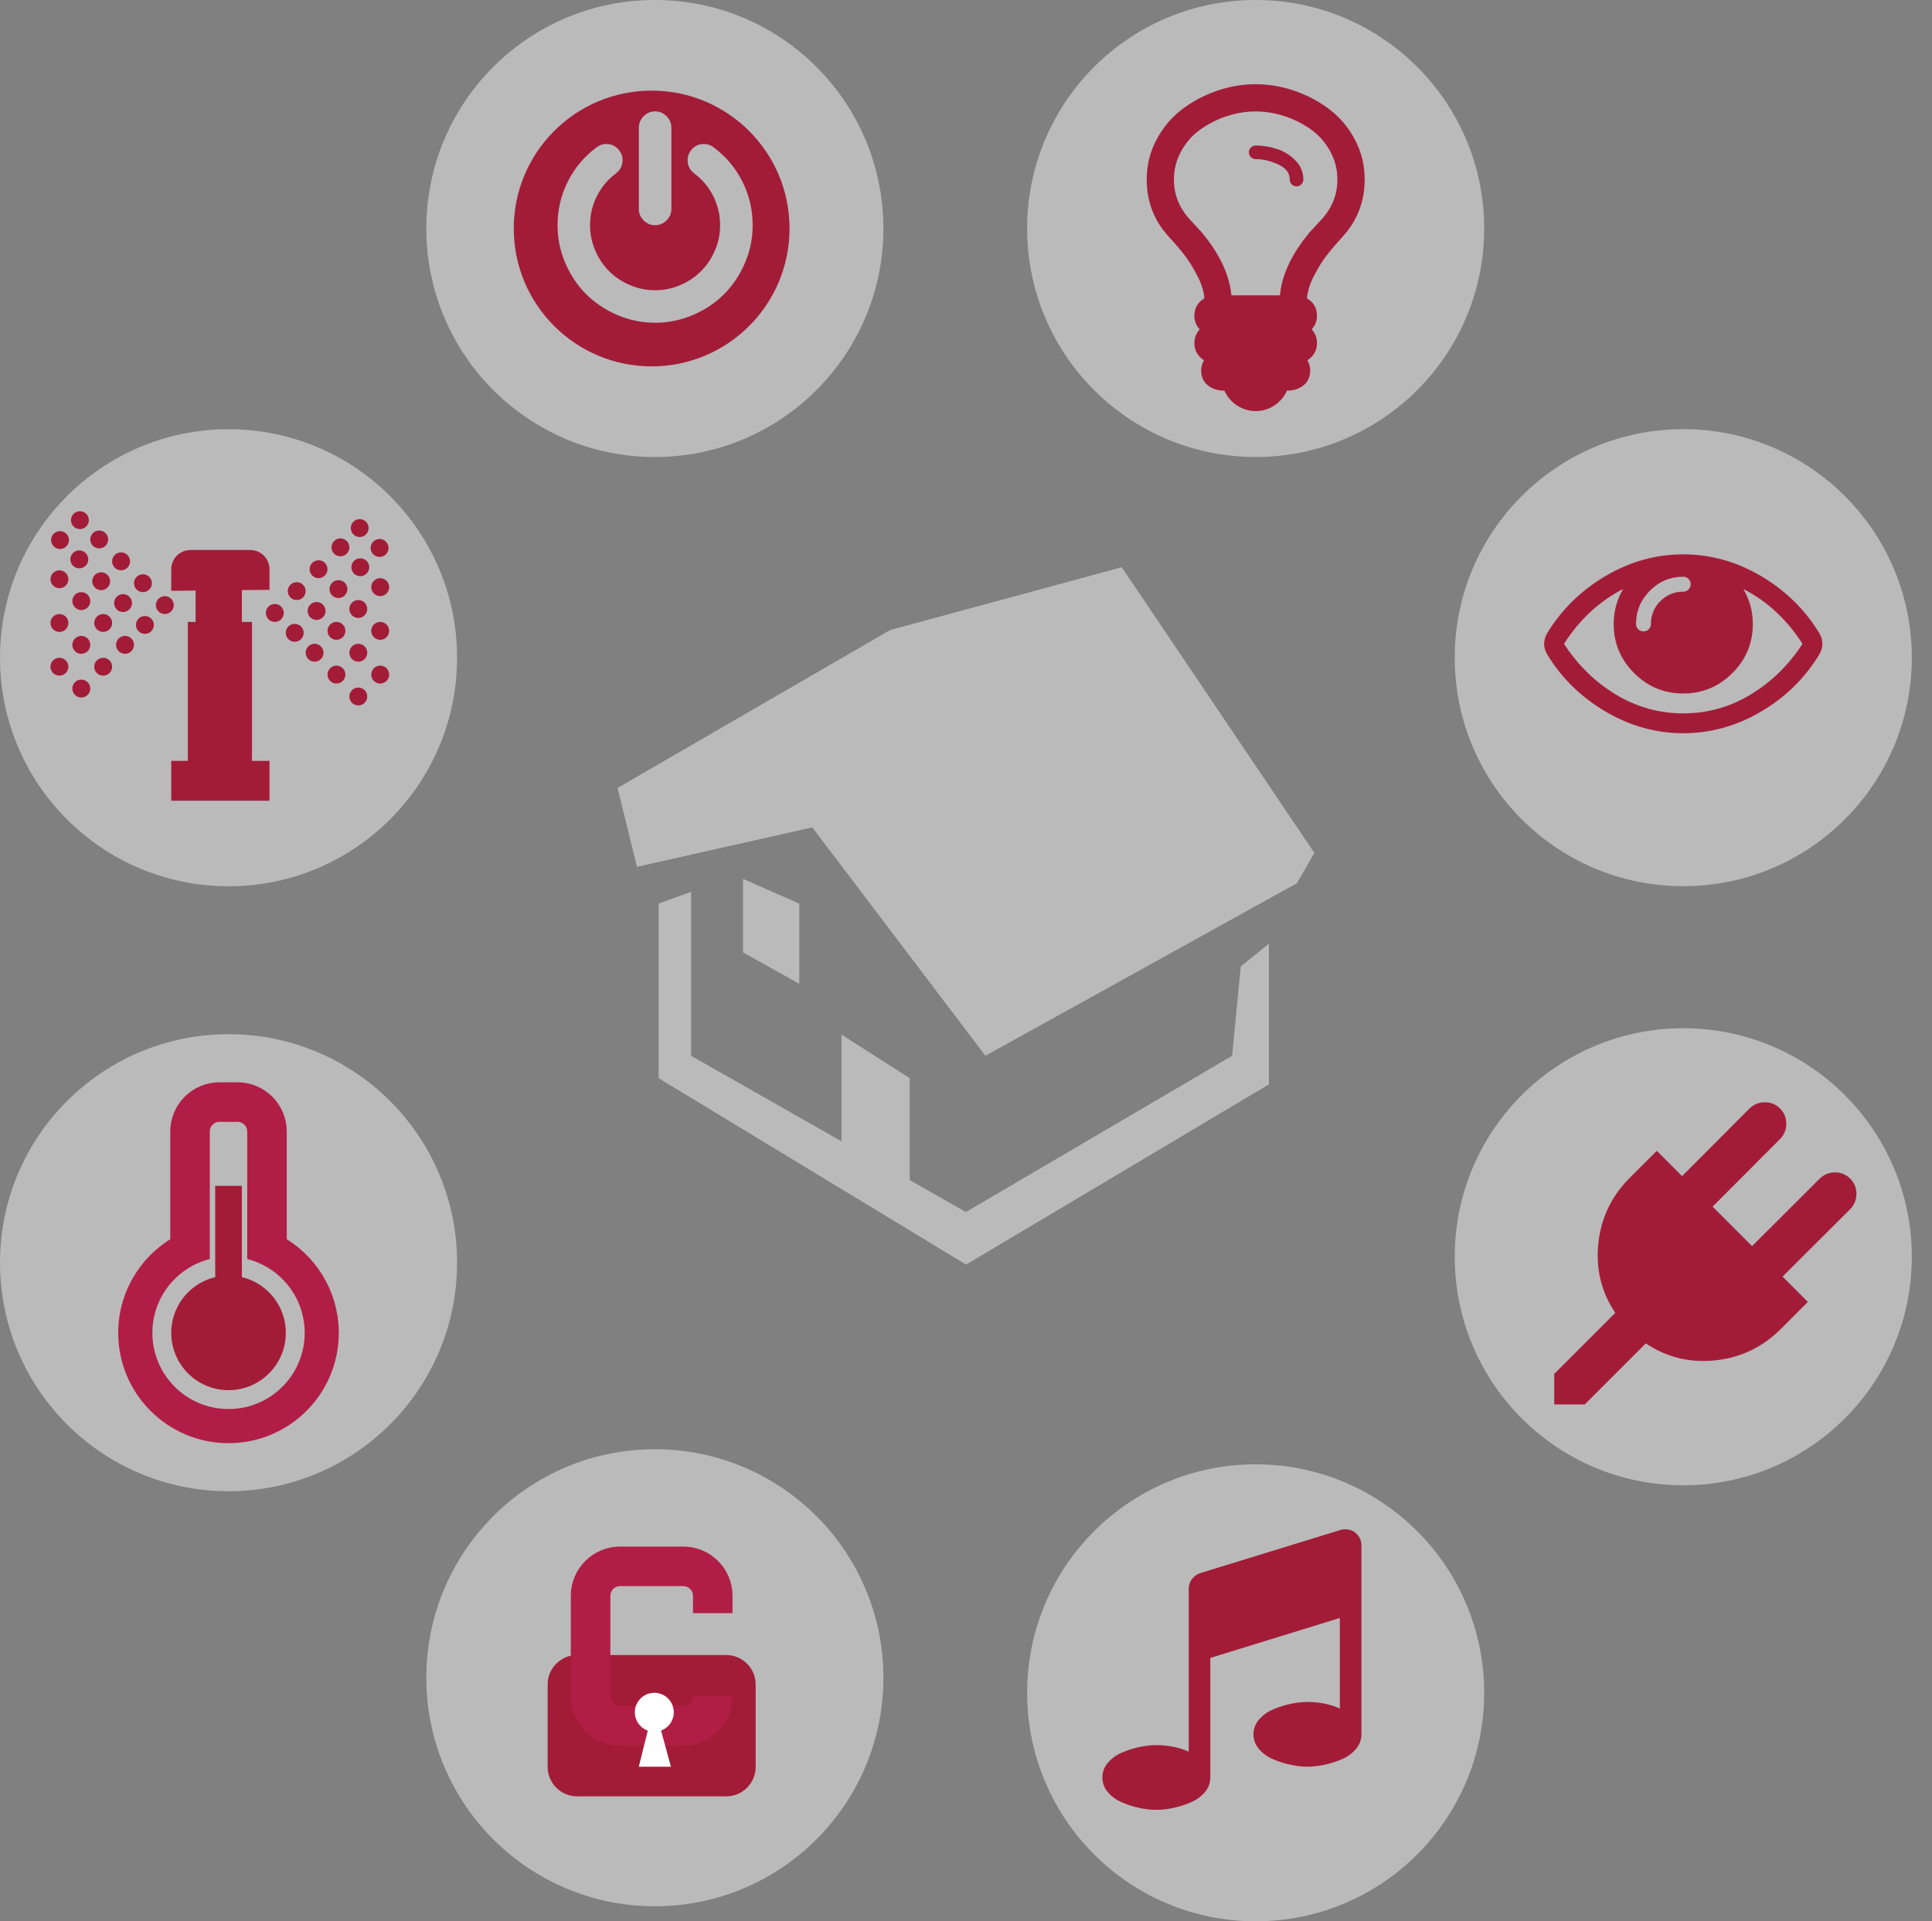 <svg xmlns="http://www.w3.org/2000/svg" viewBox="0 0 99.999 99.455"><rect x="0" y="0" width="99.999" height="99.455" fill="#808080" stroke="none"/><g fill="#BABABA"><path d="M31.963 40.788l1.008 4.081 9.073-2.041 8.959 11.824 16.131-8.936.895-1.568-9.968-14.785-11.985 3.249"/><path d="M34.091 46.777l1.68-.613v8.488l14.226 8.089 13.776-8.089.448-4.626 1.456-1.174v7.28l-15.672 9.329-15.914-9.649"/><path d="M38.459 45.492v3.809l2.912 1.625v-4.149M43.559 59.08v-5.523l3.526 2.255v5.921"/></g><circle cx="33.895" cy="86.847" r="11.829" fill="#BABABA"/><path d="M39.113 91.461c0 .842-.683 1.526-1.526 1.526h-7.715c-.843 0-1.526-.685-1.526-1.526v-4.264c0-.843.684-1.526 1.526-1.526h7.715c.843 0 1.526.684 1.526 1.526v4.264z" fill="#A21C38"/><path d="M36.892 87.804c0 .842-.684 1.524-1.527 1.524h-3.271c-.843 0-1.526-.683-1.526-1.524v-5.197c0-.844.683-1.526 1.526-1.526h3.271c.843 0 1.527.683 1.527 1.526v.896" fill="none" stroke="#B11E45" stroke-width="2.047" stroke-miterlimit="10"/><circle cx="33.867" cy="88.635" r="1.008" fill="#FFF"/><path fill="#FFF" d="M33.729 88.791h.273l.724 2.661h-1.664"/><circle cx="11.829" cy="65.363" r="11.829" fill="#BABABA"/><path d="M13.987 64.836c1.501.782 2.526 2.351 2.526 4.159 0 2.589-2.097 4.686-4.685 4.686-2.588 0-4.686-2.097-4.686-4.686 0-1.874 1.102-3.492 2.694-4.241v-6.181c0-.842.684-1.526 1.527-1.526h.93c.842 0 1.526.685 1.526 1.526v6.181l.168.082z" fill="none" stroke="#B11E45" stroke-width="2.047" stroke-miterlimit="10"/><circle cx="11.829" cy="68.995" r="3.942" fill="#BABABA"/><circle cx="11.829" cy="68.995" r="2.965" fill="#A21C38"/><path fill="#A21C38" d="M11.139 61.384h1.379v6.55h-1.379z"/><g><circle cx="64.992" cy="87.627" r="11.828" fill="#BABABA"/><path d="M70.466 79.999v9.777c0 .291-.099.55-.297.776-.197.228-.448.403-.75.528-.303.125-.604.219-.904.279-.3.062-.58.092-.842.092s-.543-.03-.843-.092c-.3-.061-.601-.154-.903-.279s-.553-.301-.751-.528c-.197-.227-.297-.485-.297-.776s.1-.55.297-.777c.198-.227.448-.402.751-.528.303-.125.604-.218.903-.279.3-.061.581-.092.843-.092.611 0 1.17.114 1.676.341v-4.688l-6.704 2.068v6.189c0 .291-.099.55-.297.777-.198.227-.448.402-.751.527-.303.126-.604.219-.903.28-.3.061-.58.091-.843.091-.262 0-.542-.03-.842-.091-.3-.062-.602-.154-.903-.28-.303-.125-.554-.301-.751-.527-.198-.228-.297-.486-.297-.777s.099-.55.297-.776c.197-.228.448-.403.751-.528.302-.125.604-.219.903-.279.3-.062.58-.092.842-.092.611 0 1.17.113 1.677.34v-8.441c0-.18.055-.345.166-.493.11-.148.253-.251.428-.31l7.263-2.234c.069-.023.151-.035.244-.035.232 0 .431.081.594.244s.243.361.243.593z" fill="#A21C38"/></g><g><circle cx="87.125" cy="65.055" r="11.829" fill="#BABABA"/><path d="M94.979 60.688c.309 0 .57.108.786.323.215.216.323.478.323.786 0 .308-.108.573-.323.794l-3.501 3.492 1.31 1.309-1.396 1.397c-.948.948-2.082 1.491-3.4 1.628s-2.516-.156-3.592-.878l-3.16 3.16h-1.58v-1.58l3.16-3.159c-.722-1.077-1.015-2.274-.877-3.593.137-1.318.679-2.451 1.628-3.4l1.396-1.396 1.31 1.31 3.491-3.501c.222-.215.486-.322.795-.322s.57.107.785.322c.216.216.323.479.323.79 0 .312-.107.575-.323.79l-3.491 3.501 2.042 2.043 3.501-3.492c.22-.215.486-.324.793-.324z" fill="#A21C38"/></g><g><circle cx="33.895" cy="11.828" r="11.829" fill="#BABABA"/><circle cx="33.729" cy="11.828" r="7.137" fill="#A21C38"/><path d="M38.957 11.657c0 .684-.133 1.337-.401 1.959-.267.623-.627 1.16-1.078 1.611-.452.452-.988.811-1.611 1.078s-1.275.401-1.959.401c-.684 0-1.337-.133-1.959-.401-.622-.268-1.159-.626-1.61-1.078-.452-.451-.811-.988-1.079-1.611-.267-.622-.401-1.275-.401-1.959 0-.798.176-1.549.529-2.255.353-.706.849-1.297 1.489-1.775.188-.14.397-.195.627-.165.23.031.413.141.549.329.14.184.194.391.161.621-.033.23-.142.416-.326.556-.43.324-.762.721-.996 1.19-.234.469-.352.969-.352 1.499 0 .456.089.891.266 1.305.178.415.417.772.72 1.075.302.302.661.542 1.075.72.414.178.849.267 1.305.267.456 0 .891-.089 1.305-.267.415-.177.773-.417 1.075-.72.302-.303.542-.661.72-1.075.178-.414.267-.849.267-1.305 0-.53-.118-1.03-.352-1.499-.234-.469-.566-.866-.996-1.19-.184-.14-.292-.326-.325-.556s.021-.437.161-.621c.136-.188.32-.298.552-.329.232-.03.44.024.625.165.64.478 1.136 1.069 1.489 1.775.354.706.53 1.457.53 2.255zM34.75 6.608v4.208c0 .228-.083.425-.25.592-.167.167-.364.25-.592.25-.228 0-.425-.083-.592-.25s-.25-.364-.25-.592V6.608c0-.228.083-.425.25-.592s.364-.25.592-.25c.228 0 .425.083.592.25.167.167.25.364.25.592z" fill="#BABABA"/></g><g><circle cx="64.992" cy="11.828" r="11.828" fill="#BABABA"/><path d="M70.633 9.294c0 1.139-.378 2.123-1.135 2.953-.33.36-.604.68-.82.958-.217.279-.436.63-.656 1.052-.22.422-.345.817-.374 1.185.345.206.518.507.518.903 0 .272-.092.507-.275.705.184.199.275.434.275.705 0 .382-.165.68-.496.893.096.169.144.342.144.518 0 .338-.115.599-.347.782s-.517.275-.854.275c-.146.323-.367.58-.661.771-.294.191-.613.286-.958.286-.346 0-.665-.095-.959-.286-.294-.191-.514-.448-.661-.771-.338 0-.622-.092-.854-.275s-.348-.444-.348-.782c0-.176.048-.349.144-.518-.33-.213-.496-.51-.496-.893 0-.271.092-.506.275-.705-.184-.198-.275-.433-.275-.705 0-.396.173-.698.519-.903-.03-.367-.154-.762-.375-1.185s-.439-.773-.655-1.052c-.217-.279-.49-.599-.821-.958-.757-.83-1.135-1.814-1.135-2.953 0-.727.163-1.405.49-2.033s.757-1.149 1.289-1.564 1.135-.742 1.807-.98c.673-.239 1.357-.358 2.056-.358.697 0 1.383.12 2.055.358s1.274.565 1.807.98.962.937 1.289 1.564.487 1.306.487 2.033zm-1.41 0c0-.529-.127-1.021-.38-1.476-.254-.456-.584-.828-.992-1.119-.407-.29-.859-.518-1.354-.683-.497-.165-.998-.247-1.505-.247s-1.009.083-1.504.248c-.496.166-.948.393-1.355.683-.408.291-.738.663-.992 1.119-.253.456-.38.947-.38 1.476 0 .742.25 1.403.749 1.983.073.081.186.202.336.364.151.162.263.283.337.364.939 1.124 1.458 2.218 1.553 3.283h2.513c.096-1.065.613-2.16 1.554-3.283.073-.081.186-.202.336-.364s.263-.283.336-.364c.498-.581.748-1.242.748-1.984zm-1.763 0c0 .096-.035.178-.104.248-.07.07-.152.105-.248.105s-.179-.035-.248-.105c-.07-.07-.104-.152-.104-.248 0-.337-.198-.598-.595-.782-.397-.183-.786-.275-1.168-.275-.096 0-.179-.035-.248-.104-.07-.07-.104-.152-.104-.248 0-.095.034-.178.104-.248.069-.069.152-.104.248-.104.367 0 .732.059 1.096.176.364.118.684.316.959.595s.412.608.412.99z" fill="#A21C38"/></g><g><circle cx="87.125" cy="34.044" r="11.829" fill="#BABABA"/><path d="M94.325 33.326c0 .182-.054.367-.161.555-.75 1.232-1.759 2.22-3.025 2.961-1.268.742-2.605 1.113-4.015 1.113s-2.747-.373-4.015-1.117c-1.267-.745-2.275-1.73-3.025-2.958-.107-.188-.161-.373-.161-.555s.054-.367.161-.555c.75-1.227 1.759-2.213 3.025-2.958 1.268-.745 2.605-1.117 4.015-1.117s2.747.373 4.015 1.117c1.267.745 2.275 1.731 3.025 2.958.107.189.161.374.161.556zm-1.028 0c-.814-1.265-1.836-2.21-3.062-2.837.327.557.49 1.16.49 1.808 0 .991-.353 1.839-1.057 2.544-.705.705-1.553 1.057-2.544 1.057s-1.839-.352-2.544-1.057c-.704-.705-1.057-1.553-1.057-2.544 0-.648.163-1.251.49-1.808-1.227.627-2.248 1.572-3.062 2.837.713 1.099 1.606 1.973 2.681 2.624 1.074.651 2.238.977 3.492.977s2.418-.325 3.492-.977c1.074-.651 1.968-1.525 2.681-2.624zm-5.9-2.813c.075-.075.112-.166.112-.273 0-.107-.037-.198-.112-.273s-.166-.113-.273-.113c-.67 0-1.244.24-1.724.72s-.72 1.054-.72 1.724c0 .107.037.198.112.273s.166.112.273.112.198-.037.273-.112.112-.166.112-.273c0-.46.164-.854.49-1.181.327-.327.721-.49 1.182-.49.109-.001.2-.039.275-.114z" fill="#A21C38"/></g><g><circle cx="11.829" cy="34.048" r="11.829" fill="#BABABA"/><path d="M8.864 30.583v-1.117c0-.551.445-.996.996-.996h3.092c.551 0 .997.445.997.996v1.066" fill="#A21C38"/><path fill="#A21C38" d="M10.125 30.231h2.394v2.766h-2.394z"/><path fill="#A21C38" d="M9.722 32.193h3.321v8.653H9.722z"/><path fill="#A21C38" d="M8.864 39.386h5.084v2.064H8.864z"/><circle cx="14.224" cy="31.729" r=".464" fill="#A21C38"/><circle cx="15.357" cy="30.598" r=".463" fill="#A21C38"/><circle cx="16.488" cy="29.465" r=".463" fill="#A21C38"/><circle cx="17.62" cy="28.334" r=".463" fill="#A21C38"/><circle cx="15.254" cy="32.758" r=".464" fill="#A21C38"/><circle cx="16.386" cy="31.626" r=".463" fill="#A21C38"/><circle cx="17.518" cy="30.495" r=".463" fill="#A21C38"/><circle cx="18.649" cy="29.363" r=".463" fill="#A21C38"/><circle cx="16.283" cy="33.788" r=".463" fill="#A21C38"/><circle cx="17.415" cy="32.656" r=".463" fill="#A21C38"/><circle cx="18.546" cy="31.524" r=".463" fill="#A21C38"/><circle cx="19.679" cy="30.393" r=".464" fill="#A21C38"/><circle cx="17.415" cy="34.919" r=".463" fill="#A21C38"/><circle cx="18.546" cy="33.788" r=".463" fill="#A21C38"/><circle cx="19.679" cy="32.656" r=".464" fill="#A21C38"/><circle cx="18.546" cy="36.053" r=".463" fill="#A21C38"/><circle cx="19.679" cy="34.919" r=".464" fill="#A21C38"/><circle cx="18.619" cy="27.335" r=".463" fill="#A21C38"/><circle cx="19.648" cy="28.364" r=".464" fill="#A21C38"/><circle cx="8.531" cy="31.322" r=".463" fill="#A21C38"/><circle cx="7.398" cy="30.188" r=".463" fill="#A21C38"/><circle cx="6.267" cy="29.057" r=".464" fill="#A21C38"/><circle cx="5.135" cy="27.925" r=".463" fill="#A21C38"/><circle cx="7.5" cy="32.35" r=".463" fill="#A21C38"/><circle cx="6.369" cy="31.218" r=".463" fill="#A21C38"/><circle cx="5.237" cy="30.087" r=".463" fill="#A21C38"/><circle cx="4.106" cy="28.955" r=".464" fill="#A21C38"/><circle cx="6.471" cy="33.38" r=".464" fill="#A21C38"/><circle cx="5.34" cy="32.248" r=".463" fill="#A21C38"/><circle cx="4.208" cy="31.116" r=".464" fill="#A21C38"/><circle cx="3.076" cy="29.985" r=".463" fill="#A21C38"/><circle cx="5.34" cy="34.512" r=".463" fill="#A21C38"/><circle cx="4.208" cy="33.38" r=".464" fill="#A21C38"/><circle cx="3.076" cy="32.248" r=".463" fill="#A21C38"/><circle cx="4.208" cy="35.643" r=".464" fill="#A21C38"/><circle cx="3.076" cy="34.512" r=".463" fill="#A21C38"/><circle cx="4.136" cy="26.926" r=".463" fill="#A21C38"/><circle cx="3.107" cy="27.956" r=".463" fill="#A21C38"/></g></svg>